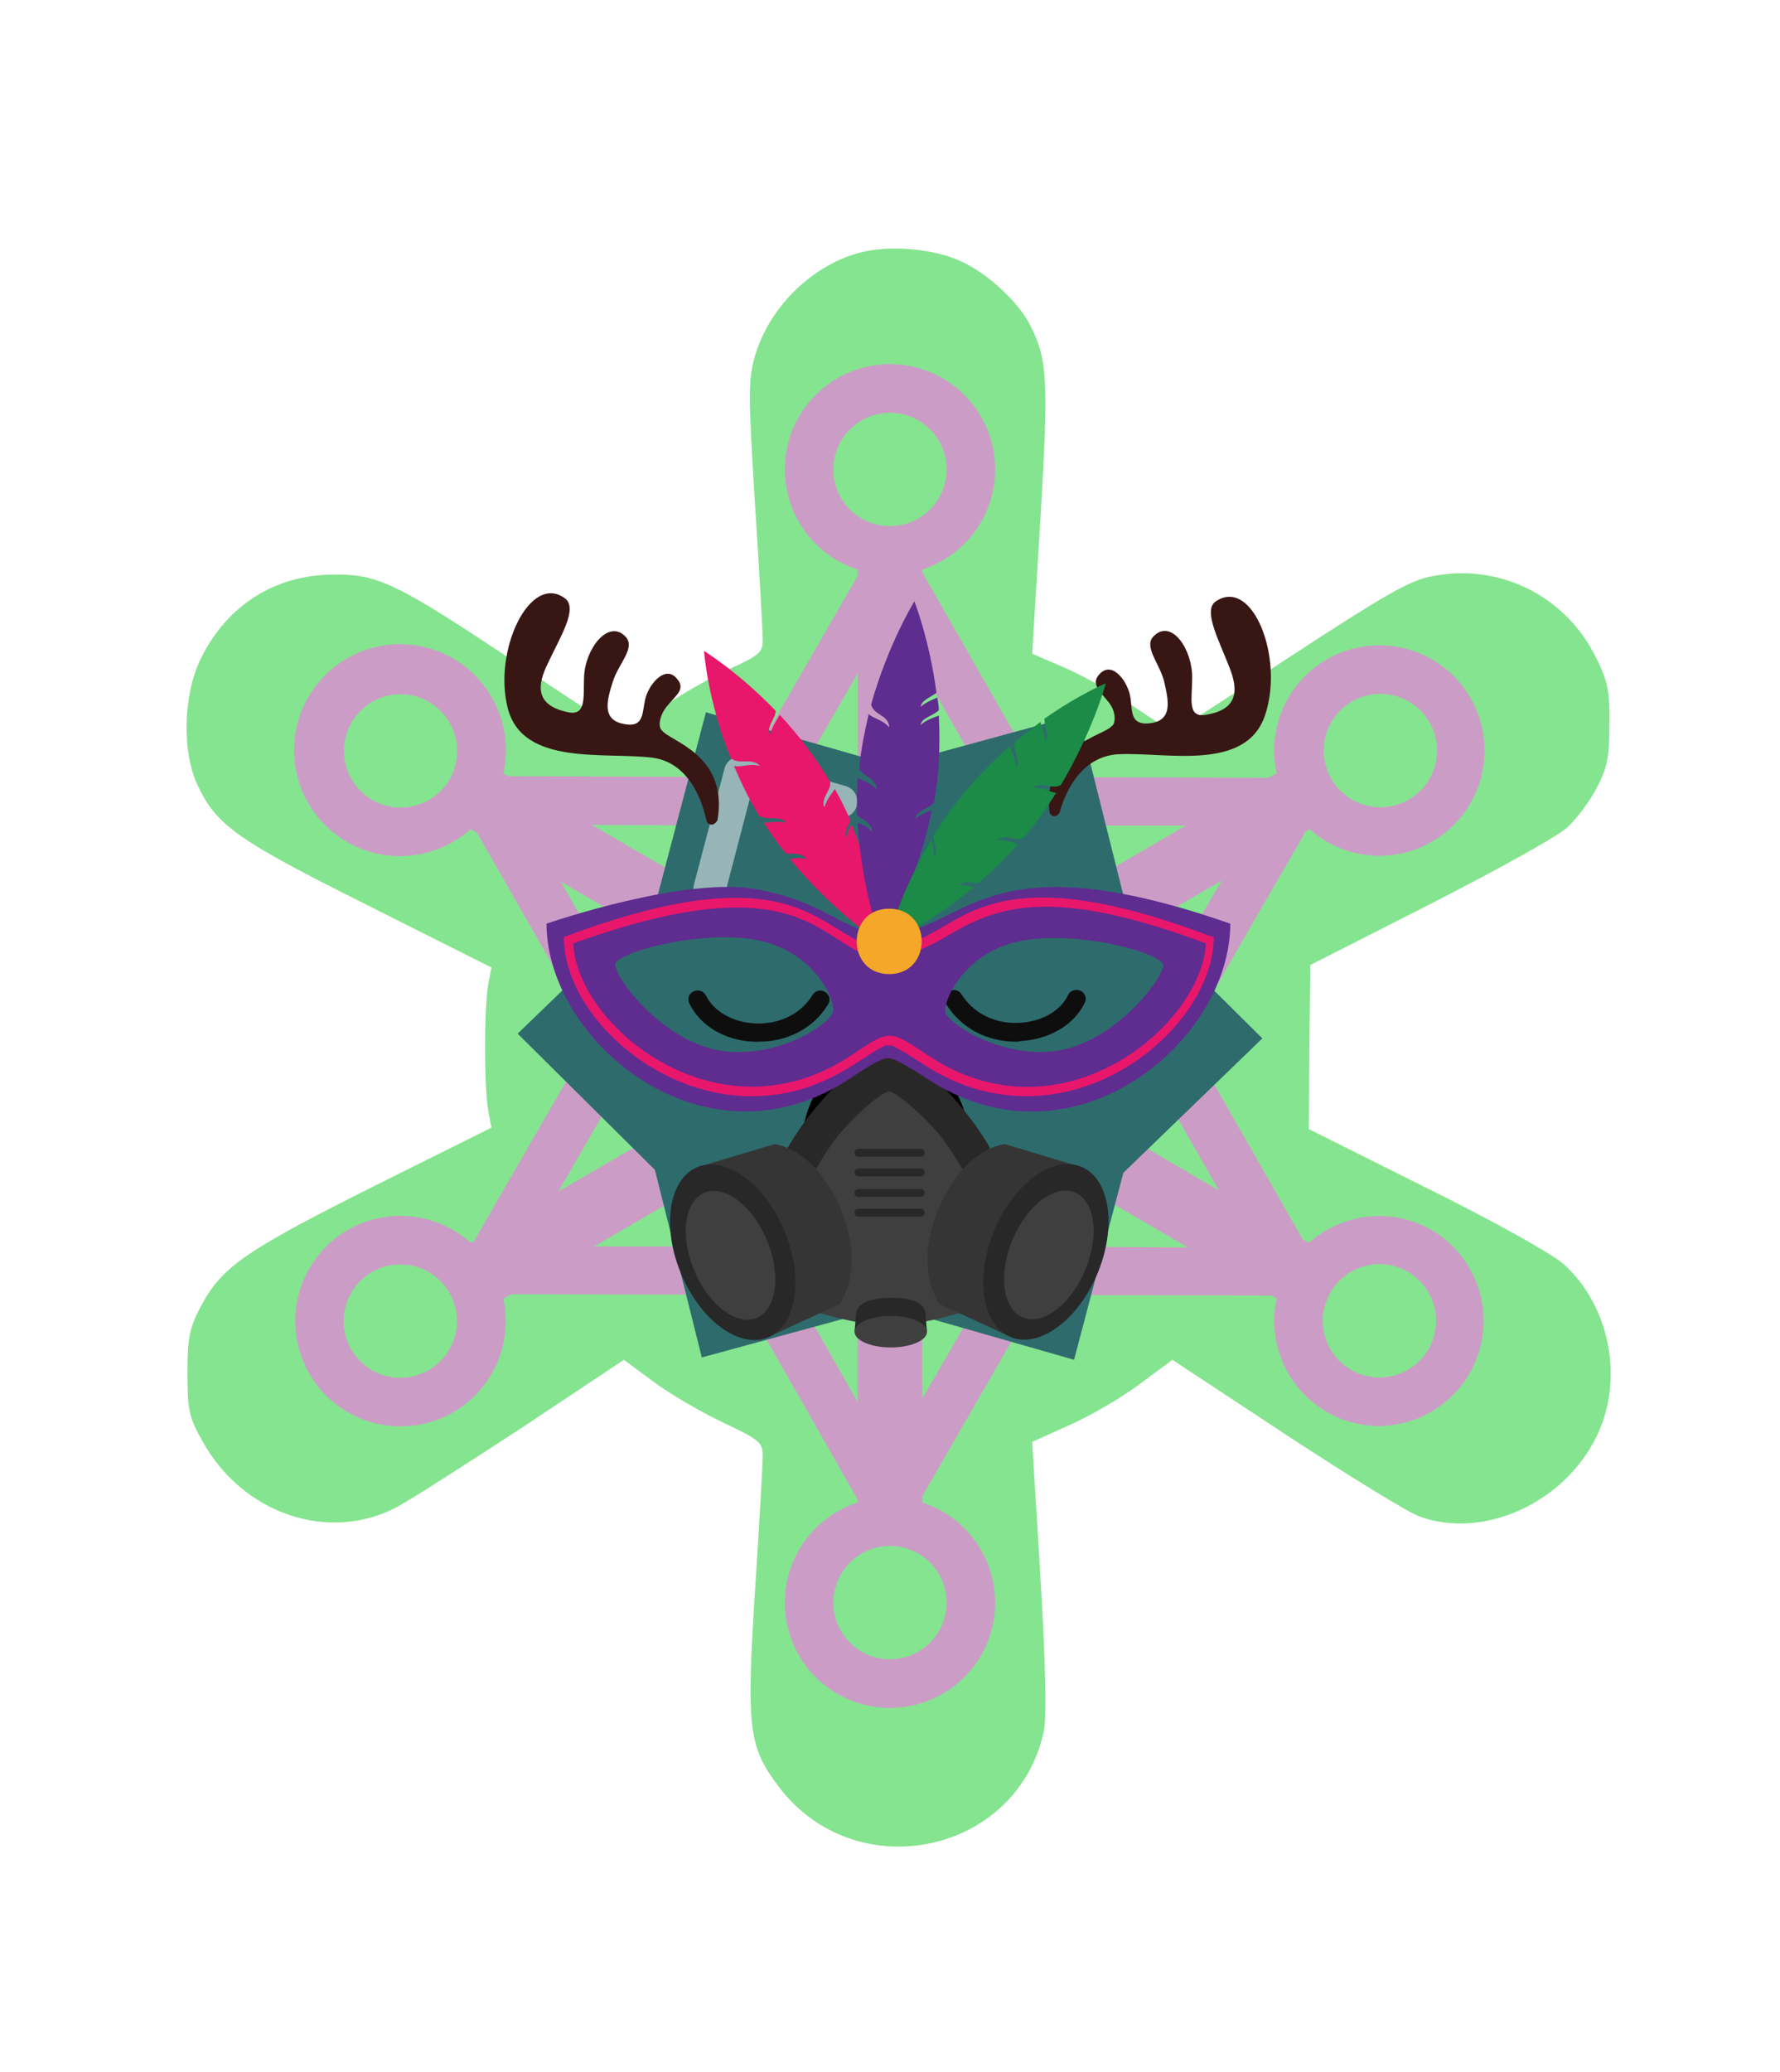 <svg xmlns="http://www.w3.org/2000/svg" id="generated" viewBox="0 0 220 220" style="height: 256px;"> <defs><filter id="innerglow"><feFlood flood-color="black"/><feComposite in2="SourceAlpha" operator="out"/><feGaussianBlur stdDeviation="2" result="blur"/><feComposite operator="atop" in2="SourceGraphic"/></filter> <filter id="innershadow2" x0="-50%" y0="-50%" width="200%" height="200%"><feGaussianBlur in="SourceAlpha" stdDeviation="10" result="blur"></feGaussianBlur><feOffset dy="10" dx="10"></feOffset><feComposite in2="SourceAlpha" operator="arithmetic" k2="-1" k3="1" result="shadowDiff"></feComposite><feFlood flood-color="#444444" flood-opacity="0.75"></feFlood><feComposite in2="shadowDiff" operator="in"></feComposite><feComposite in2="SourceGraphic" operator="over" result="firstfilter"></feComposite><feGaussianBlur in="firstfilter" stdDeviation="10" result="blur2"></feGaussianBlur><feOffset dy="-10" dx="-10"></feOffset><feComposite in2="firstfilter" operator="arithmetic" k2="-1" k3="1" result="shadowDiff"></feComposite><feFlood flood-color="#444444" flood-opacity="0.75"></feFlood><feComposite in2="shadowDiff" operator="in"></feComposite><feComposite in2="firstfilter" operator="over"></feComposite></filter><filter id="innershadow" x0="-50%" y0="-50%" width="200%" height="200%"><feGaussianBlur in="SourceAlpha" stdDeviation="3" result="blur"></feGaussianBlur><feOffset dy="3" dx="3"></feOffset><feComposite in2="SourceAlpha" operator="arithmetic" k2="-1" k3="1" result="shadowDiff"></feComposite><feFlood flood-color="#444444" flood-opacity="0.75"></feFlood><feComposite in2="shadowDiff" operator="in"></feComposite><feComposite in2="SourceGraphic" operator="over" result="firstfilter"></feComposite><feGaussianBlur in="firstfilter" stdDeviation="3" result="blur2"></feGaussianBlur><feOffset dy="-3" dx="-3"></feOffset><feComposite in2="firstfilter" operator="arithmetic" k2="-1" k3="1" result="shadowDiff"></feComposite><feFlood flood-color="#444444" flood-opacity="0.75"></feFlood><feComposite in2="shadowDiff" operator="in"></feComposite><feComposite in2="firstfilter" operator="over"></feComposite></filter> <style>#backgrounds .element > *:first-child {filter: url(#innerglow)} #patterns .element .main {filter: url(#innerglow)} #faces .element > *:first-child {filter:url(#innershadow)} .highlight { fill: rgba(255, 255, 255, 0.5); } .shadow { fill: rgba(0, 0, 0, 0.1); } #accessories-1 .scarf { fill: #de31b9; } #accessories-2 .base-tie { fill: #3b3b3b; } #accessories-2 #base-oval-1 { fill: #ffffff; } #accessories-2 #base-oval-2 { fill: #3b3b3b; } #accessories-2 #diamond { fill: #2571fb; } #accessories-3 #pin { fill: #ffffff; } #accessories-3 #stripe { fill: #ffffff; } #accessories-3 #medal { fill: #fff61a; } #accessories-3 #ribbon { fill: #e3562e; } #accessories-3 #rect { fill: #fff61a; } #accessories-4 #base { fill: #ffffff; } #accessories-4 #letter { fill: #5545ec; } #accessories-4 #broche { fill: #5545ec; } #accessories-5 .tie { fill: #3b3b3b; } #accessories-6 #text { fill: #000000; } #accessories-6 #mid { fill: #ffffff; } #accessories-6 #card { fill: #083ea1; } #accessories-6 #clip { fill: #bbbbbb; } #accessories-7 #medallion { fill: #fff61a; } #accessories-7 .necklace { fill: #fff61a; } #accessories-8 .base-eartube { fill: #fffdff; } #accessories-8 .base-earplug { fill: #00249c; } #accessories-8 .base-earplug { fill: #00249c; } #accessories-8 #base-bell { fill: #fffdff; } #accessories-8 #base-tube { fill: #00249c; } #accessories-9 #base { fill: #ffffff; } #accessories-9 #tie { fill: #3b3b3b; } #accessories-10 #scarf { fill: #8f85ff; } #eyes-1 .base { fill: #3b3b3b; } #eyes-3 .frame { fill: black; } #eyes-3 .base-glass { fill: #fff; } #eyes-3 .base-glass { fill: #fff; } #eyes-3 #band-aid #base-band { fill: #fff; } #eyes-3 #band-aid #base-line-1 { fill: #bbb; } #eyes-3 #band-aid #base-line-2 { fill: #bbb; } #eyes-4 #base-highlight { fill: #ffffff; } #eyes-4 #base-white { fill: #ffffff; } #eyes-5 #base-patch { fill: #3b3b3b; } #eyes-5 #base-white { fill: #ffffff; } #eyes-6 #base-frame { fill: #f9f9f9; } #eyes-6 #base-light { fill: #f14f25; } #eyes-6 #eyes { fill: #3b3b3b; } #eyes-7 .base-white { fill: #ffffff; } #eyes-7 .base-highlight { fill: #ffffff; } #eyes-8 .base-white { fill: #ffffff; } #eyes-8 .base-highlight { fill: #ffffff; } #eyes-8 .base-eyelash { fill: #3b3b3b; } #eyes-9 .base-white { fill: #ffffff; } #eyes-10 #base-glass { fill: #00f5d6; } #eyes-10 .base-band { fill: #3b3b3b; } #to-clip {clip-path: url(#clip-this);} #backgrounds .element > *:first-child {fill:#85e48f!important;} #patterns .element > *:first-child {fill:#e1aedb!important;} #faces .element > *:first-child {fill:#2e6b6d!important;} #eyes .element .main {fill:#49f5b7!important;} #glasses .element .main {fill:#49f5b7!important;} #hairstyles .main {fill:#8da85b!important;} </style><!--Pattern clipping--><clipPath id="clip-this"> <path transform="translate(-19,-8) scale(.6)" d="M208.482,35.443c-9.8,2.699-18.4,11.3-21.3,21.199c-1.4,5-1.4,7.601,0,30.4c0.899,13.7,1.6,26.3,1.6,28 c0,2.7-0.6,3.2-7.6,6.4c-4.2,2-10.5,5.6-14,8.199c-3.601,2.5-7.101,4.301-7.9,4c-0.7-0.199-10.3-6.399-21.1-13.699 c-24.9-16.601-28.601-18.4-37.9-18.301c-12,0.101-21.8,6.301-27.2,17.2c-3.7,7.5-4,19.2-0.7,26.2c3.9,8.3,8.2,11.3,35.2,24.8 l25.3,12.7l-0.699,3.9c-0.801,5.1-0.801,20.1,0,25.199l0.699,3.9l-24.5,12.2c-26.3,13.2-31.1,16.5-35.399,24.7 c-2.3,4.399-2.7,6.399-2.7,13.6c0,7.6,0.3,9.1,3,13.9c8.3,15.1,25.9,21.1,40,13.799c2.8-1.5,14.4-8.9,26-16.5l20.9-13.9l6.1,4.5 c3.3,2.5,9.7,6.2,14.3,8.4c7.601,3.6,8.2,4.1,8.2,6.899c0,1.601-0.7,14.2-1.6,27.901c-1.801,28.299-1.301,32,4.899,40.199 c15.8,20.9,49.101,14,54.601-11.4c0.6-2.898,0.399-13.199-0.7-31.898l-1.7-27.701l8-3.601c4.4-2,10.9-5.8,14.4-8.5l6.5-4.8 l23.5,15.5c13,8.5,25.3,16.101,27.5,16.8c13.1,4.699,29.6-2.801,36.301-16.4c5.799-11.7,2.898-26.9-6.701-35.601 c-2.4-2.1-14.1-8.699-28.299-15.699l-24.201-12.101l0.1-16.899l0.2-16.9l24.799-12.6c13.701-7,26.4-14,28.201-15.801 c1.9-1.699,4.6-5.399,6-8.1c2.199-4.1,2.6-6.4,2.6-13c0.1-6.8-0.301-8.9-2.699-13.7c-6.301-12.899-20.102-19.7-34.102-16.8 c-4.5,0.9-9.799,4-29.099,16.6c-12.9,8.5-23.7,15.4-23.9,15.4c-0.3,0-4-2.4-8.3-5.3c-4.3-2.9-10.7-6.5-14.3-8l-6.5-2.8l1.7-27.7 c1.7-29,1.5-32.9-2.2-40.101c-2.4-4.699-9-10.8-14.4-13.1C223.682,34.443,214.381,33.743,208.482,35.443z"></path> </clipPath></defs><!-- Backgrounds --> <g id="backgrounds"><g class="element" id="atom"> <path transform="translate(-19,-8) scale(.6)" d="M208.482,35.443c-9.8,2.699-18.4,11.3-21.3,21.199c-1.4,5-1.4,7.601,0,30.4c0.899,13.7,1.6,26.3,1.6,28 c0,2.7-0.6,3.2-7.6,6.4c-4.2,2-10.5,5.6-14,8.199c-3.601,2.5-7.101,4.301-7.9,4c-0.7-0.199-10.3-6.399-21.1-13.699 c-24.9-16.601-28.601-18.4-37.9-18.301c-12,0.101-21.8,6.301-27.2,17.2c-3.7,7.5-4,19.2-0.7,26.2c3.9,8.3,8.2,11.3,35.2,24.8 l25.3,12.7l-0.699,3.9c-0.801,5.1-0.801,20.1,0,25.199l0.699,3.9l-24.5,12.2c-26.3,13.2-31.1,16.5-35.399,24.7 c-2.3,4.399-2.7,6.399-2.7,13.6c0,7.6,0.3,9.1,3,13.9c8.3,15.1,25.9,21.1,40,13.799c2.8-1.5,14.4-8.9,26-16.5l20.9-13.9l6.1,4.5 c3.3,2.5,9.7,6.2,14.3,8.4c7.601,3.6,8.2,4.1,8.2,6.899c0,1.601-0.7,14.2-1.6,27.901c-1.801,28.299-1.301,32,4.899,40.199 c15.8,20.9,49.101,14,54.601-11.4c0.6-2.898,0.399-13.199-0.7-31.898l-1.7-27.701l8-3.601c4.4-2,10.9-5.8,14.4-8.5l6.5-4.8 l23.5,15.5c13,8.5,25.3,16.101,27.5,16.8c13.1,4.699,29.6-2.801,36.301-16.4c5.799-11.7,2.898-26.9-6.701-35.601 c-2.4-2.1-14.1-8.699-28.299-15.699l-24.201-12.101l0.1-16.899l0.2-16.9l24.799-12.6c13.701-7,26.4-14,28.201-15.801 c1.9-1.699,4.6-5.399,6-8.1c2.199-4.1,2.6-6.4,2.6-13c0.1-6.8-0.301-8.9-2.699-13.7c-6.301-12.899-20.102-19.7-34.102-16.8 c-4.5,0.9-9.799,4-29.099,16.6c-12.9,8.5-23.7,15.4-23.9,15.4c-0.3,0-4-2.4-8.3-5.3c-4.3-2.9-10.7-6.5-14.3-8l-6.5-2.8l1.7-27.7 c1.7-29,1.5-32.9-2.2-40.101c-2.4-4.699-9-10.8-14.4-13.1C223.682,34.443,214.381,33.743,208.482,35.443z"></path> </g></g><!-- patterns --> <g id="to-clip"><g id="patterns"><g class="element"> <path class="main" d="M177,134a13,13,0,0,0-15.21,1.56l-.79-.46-14.28-25L161.39,84.7l.45-.26a13,13,0,1,0-4.05-6.9l-1,.56L128.45,78,114,52.73v-.37a13,13,0,1,0-8,0v.79L91.69,78,62.82,77.9l-.61-.36a13.09,13.09,0,1,0-4.05,6.9l.81.47,14.28,25L58.61,135.3l-.43.25a13,13,0,1,0-8.65,22.67,12.86,12.86,0,0,0,6.52-1.76,13,13,0,0,0,6.16-14l1-.56,28.37.06L106,167.27v.37a13,13,0,1,0,8,0v-.79L128.31,142l28.87.06.61.36a13,13,0,0,0,6.16,14,12.86,12.86,0,0,0,6.52,1.76A13,13,0,0,0,177,134Zm-36.34-25.42a3,3,0,0,0,0,3l10,17.5L118,110l33-19.22ZM167,68.73a6.87,6.87,0,0,1,3.51-1,7,7,0,1,1-3.51,1ZM124.1,82.52A3,3,0,0,0,126.7,84l19.86,0L114,103V64.83ZM103,40a7,7,0,1,1,7,7A7,7,0,0,1,103,40ZM93.41,84h0a3,3,0,0,0,2.6-1.5l10-17.3V103L73.16,83.92ZM55.56,78.3a7,7,0,1,1-6-10.53,6.87,6.87,0,0,1,3.51,1A7,7,0,0,1,55.56,78.3Zm23.75,33.13a3,3,0,0,0,0-3l-10-17.5L102.05,110,69,129.22ZM53,151.27a7,7,0,0,1-9.57-2.52A7,7,0,1,1,53,151.27ZM95.9,137.48A3,3,0,0,0,93.3,136l-19.86,0L106,117v38.21ZM117,180a7,7,0,1,1-7-7A7,7,0,0,1,117,180Zm9.59-44h0a3,3,0,0,0-2.6,1.5l-10,17.3V117l32.84,19.12Zm49.95,12.71a7,7,0,0,1-9.57,2.52,7,7,0,1,1,9.57-2.52Z"></path> <path class="shadow" d="M177,134a13,13,0,0,0-15.21,1.56l-.79-.46-14.28-25L161.39,84.7l.45-.26a13,13,0,1,0-4.05-6.9l-1,.56L128.45,78,114,52.73v-.37a13,13,0,1,0-8,0v.79L91.69,78,62.82,77.9l-.61-.36a13.09,13.09,0,1,0-4.05,6.9l.81.47,14.28,25L58.61,135.3l-.43.25a13,13,0,1,0-8.65,22.67,12.86,12.86,0,0,0,6.52-1.76,13,13,0,0,0,6.16-14l1-.56,28.37.06L106,167.27v.37a13,13,0,1,0,8,0v-.79L128.31,142l28.87.06.61.36a13,13,0,0,0,6.16,14,12.86,12.86,0,0,0,6.52,1.76A13,13,0,0,0,177,134Zm-36.34-25.42a3,3,0,0,0,0,3l10,17.5L118,110l33-19.22ZM167,68.73a6.87,6.87,0,0,1,3.51-1,7,7,0,1,1-3.51,1ZM124.1,82.52A3,3,0,0,0,126.7,84l19.86,0L114,103V64.83ZM103,40a7,7,0,1,1,7,7A7,7,0,0,1,103,40ZM93.41,84h0a3,3,0,0,0,2.6-1.5l10-17.3V103L73.16,83.92ZM55.56,78.3a7,7,0,1,1-6-10.53,6.87,6.87,0,0,1,3.51,1A7,7,0,0,1,55.56,78.3Zm23.75,33.13a3,3,0,0,0,0-3l-10-17.5L102.05,110,69,129.22ZM53,151.27a7,7,0,0,1-9.57-2.52A7,7,0,1,1,53,151.27ZM95.9,137.48A3,3,0,0,0,93.3,136l-19.86,0L106,117v38.21ZM117,180a7,7,0,1,1-7-7A7,7,0,0,1,117,180Zm9.59-44h0a3,3,0,0,0-2.6,1.5l-10,17.3V117l32.84,19.12Zm49.95,12.71a7,7,0,0,1-9.57,2.52,7,7,0,1,1,9.57-2.52Z"></path> </g></g> </g><!-- Faces --> <g id="faces"><g class="element" id="face-10"> <polygon class="main" points="156.02 110.29 138.84 126.9 132.75 150 109.79 143.43 86.74 149.71 80.94 126.53 63.98 109.71 81.16 93.1 87.25 70 110.21 76.57 133.26 70.29 139.06 93.47 156.02 110.29"></polygon> <path class="highlight" d="M87.71,93.8a2.22,2.22,0,0,1-.51-.06,2,2,0,0,1-1.43-2.45l3.78-14.35A2,2,0,0,1,92,75.53l12.51,3.58a2,2,0,0,1-1.1,3.85l-10.55-3L89.64,92.31A2,2,0,0,1,87.71,93.8Z"></path> </g></g><!-- Mouths --> <g id="mouths" transform="scale(.4) translate(217,200)"><g class="element"> <g xmlns="http://www.w3.org/2000/svg" id="g6324"> <path xmlns:sodipodi="http://sodipodi.sourceforge.net/DTD/sodipodi-0.dtd" id="path6059-1" sodipodi:end="12.408834" sodipodi:open="true" sodipodi:start="6.1491532" sodipodi:ry="25.343584" sodipodi:rx="32.58461" sodipodi:cx="297.28427" sodipodi:cy="940.12628" sodipodi:type="arc" fill="#AA0000" stroke="#000000" stroke-width="3.813" stroke-linecap="round" stroke-linejoin="round" d=" M81.104,107.92c1.81,17.95-7.604,34.464-21.025,36.884s-25.77-10.17-27.579-28.12C30.69,98.733,40.104,82.22,53.526,79.8 c13.199-2.38,25.405,9.766,27.495,27.357"></path> <path xmlns:inkscape="http://www.inkscape.org/namespaces/inkscape" id="rect5282-3-4-4-2" inkscape:connector-curvature="0" fill="#FFFFFF" stroke="#000000" stroke-width="1.405" stroke-linecap="round" stroke-linejoin="round" d=" M57.347,81.239l-8.597,0.259c-0.852,0.613-1.671,1.33-2.451,2.116v3.151c0.014,4.605,1.176,8.273,2.606,8.231l5.913-0.188 c1.431-0.043,2.561-3.766,2.548-8.372L57.347,81.239L57.347,81.239z"></path> <path xmlns:inkscape="http://www.inkscape.org/namespaces/inkscape" id="rect5282-3-4-4-0-2" inkscape:connector-curvature="0" fill="#FFFFFF" stroke="#000000" stroke-width="1.405" stroke-linecap="round" stroke-linejoin="round" d=" M64.917,81.028l-7.683,0.235l0.02,5.197c0.013,4.605,1.175,8.273,2.606,8.231l5.893-0.188c1.432-0.043,2.581-3.766,2.567-8.372 l-0.02-2.116C67.231,82.854,66.11,81.844,64.917,81.028L64.917,81.028z"></path> <path xmlns:sodipodi="http://sodipodi.sourceforge.net/DTD/sodipodi-0.dtd" xmlns:inkscape="http://www.inkscape.org/namespaces/inkscape" id="path5197-4-2" sodipodi:nodetypes="cssccscssscc" inkscape:connector-curvature="0" stroke="#000000" stroke-width="0.135" stroke-linecap="round" stroke-linejoin="round" d=" M56.458,111.755c-1.708,0.273-3.216,1.449-3.831,3.196c-0.896,2.54,0.439,5.326,2.979,6.221c2.541,0.896,5.326-0.439,6.222-2.98 l0.01-0.034c0.871-2.534-0.463-5.297-2.99-6.187c-0.284-0.101-0.571-0.171-0.857-0.216c-0.256,1.518,0.922,3.016,0.898,4.565 c-0.013,0.909-0.735,1.649-1.648,1.649s-1.649-0.736-1.649-1.649c0-1.547,1.113-3.05,0.877-4.565 C56.465,111.755,56.461,111.754,56.458,111.755L56.458,111.755z"></path> <path xmlns:sodipodi="http://sodipodi.sourceforge.net/DTD/sodipodi-0.dtd" id="path6059-1-9" sodipodi:end="12.408834" sodipodi:open="true" sodipodi:start="6.1491532" sodipodi:ry="25.343584" sodipodi:rx="32.58461" sodipodi:cx="297.28427" sodipodi:cy="940.12628" sodipodi:type="arc" fill="none" stroke="#000000" stroke-width="3.813" stroke-linecap="round" stroke-linejoin="round" d=" M81.037,107.823c1.81,17.95-7.604,34.464-21.026,36.884s-25.769-10.17-27.578-28.121c-1.81-17.95,7.604-34.463,21.025-36.883 c13.2-2.381,25.406,9.766,27.495,27.357"></path> </g> </g></g><!-- Eyes --> <g id="eyes" transform="translate(0,-2)"><g class="element" id="eyes-10"><g transform="scale(.3) translate(60,-39)"><g display="inline"><g><path fill="#0E0E0E" d="M252.438,414.667c-0.705,0-1.175,0-1.881,0c-11.988-0.47-22.095-6.582-26.562-15.748      c-0.94-1.881-0.235-3.997,1.646-4.937c1.88-0.94,4.231-0.235,5.171,1.646c3.291,6.581,11.048,11.047,20.215,11.518      c10.107,0.471,19.04-3.996,23.74-11.753c1.176-1.88,3.526-2.351,5.171-1.175c1.881,1.175,2.351,3.292,1.175,5.171      C275.239,409.026,264.661,414.667,252.438,414.667z"/></g></g><g display="inline"><g><path fill="#0E0E0E" d="M358.685,414.667c-12.224,0-22.801-5.641-28.913-15.514c-1.175-1.88-0.469-3.996,1.177-5.171      c1.88-1.176,4.23-0.47,5.171,1.175c4.937,7.757,13.633,12.224,23.74,11.753c9.168-0.47,16.925-4.701,20.215-11.518      c0.941-1.88,3.291-2.586,5.172-1.646s2.585,3.056,1.646,4.937c-4.466,9.167-14.573,15.044-26.562,15.748      C359.859,414.667,359.154,414.667,358.685,414.667z"/></g></g></g></g></g><!-- CronicWearable:Hat --> <g id="hats"><g transform="scale(.38) translate(-17,-100)"><g transform="translate(0,-8)" id="_x32__2_"><g id="ears" display="inline"><path fill="#381613" d="M232.282,298.08c-1.113-0.834-1.113-4.173,1.391-7.511c3.06-3.895,6.676-5.842,3.338-9.458c-3.895-4.451-9.458,2.504-10.292,7.511c-0.834,4.172-0.557,8.345-6.12,7.511c-8.345-1.113-6.12-8.067-4.173-14.188c1.947-5.842,7.511-10.849,3.895-14.465c-5.563-5.563-13.074,4.173-13.353,13.353c-0.278,6.12,0.834,12.519-5.007,11.406c-11.127-2.226-10.292-8.902-6.676-16.135c3.895-8.345,9.736-17.525,5.563-20.863c-11.405-8.624-23.646,16.969-18.638,35.885c5.007,18.638,31.435,13.909,47.013,15.856c12.519,1.669,16.413,15.3,17.525,20.307c0.278,1.113,1.113,1.669,2.226,1.391l0,0c0.557-0.278,1.113-0.835,1.391-1.391C253.98,305.869,234.786,301.696,232.282,298.08z"/><path fill="#381613" d="M412.544,256.075c-4.451,2.782,0.834,12.518,4.173,21.142c3.06,7.511,3.338,14.188-7.789,15.856c-5.843,0.834-4.173-5.563-4.173-11.684c0.278-9.18-6.398-19.473-12.24-14.188c-3.895,3.338,1.391,8.624,3.06,14.744c1.392,6.12,3.339,13.353-5.285,13.909c-5.563,0.278-5.007-3.895-5.563-8.067c-0.557-5.007-5.563-12.24-9.736-8.345c-3.616,3.338-0.278,5.842,2.781,9.736c2.504,3.338,1.947,6.955,0.835,7.511c-2.782,3.338-22.255,6.12-20.308,27.54c0,0.834,0.557,1.391,1.113,1.669l0,0c0.834,0.278,1.947-0.278,2.226-1.113c1.391-5.007,6.12-18.082,18.916-18.917c15.578-0.834,41.449,5.842,47.848-12.518C434.798,274.713,424.506,248.286,412.544,256.075z"/></g><g id="nose" display="inline"><path fill="#CC1F25" d="M317.684,398.226c0,6.398-5.285,11.684-11.684,11.684s-11.684-5.285-11.684-11.684s5.286-11.684,11.684-11.684C312.398,386.542,317.684,391.827,317.684,398.226z"/><circle fill="#FFFFFF" cx="301.549" cy="395.444" r="4.173"/></g></g></g></g><!-- CronicWearable:Accessory --> <g id="accessories"><g transform="scale(.35) translate(8,-85)" id="_x31__3_"><path display="inline" fill="#3F3F3F" d="M331.036,496.98c0,0-15.021,4.729-25.314,4.45h0.835c-10.293,0.278-25.315-4.45-25.315-4.45l-6.955-55.08L306,410.466l35.329,33.659L331.036,496.98z"/><path display="inline" fill="#282828" d="M331.871,446.351c0,0-4.451-7.789-8.346-12.518c-8.067-9.181-15.856-15.022-17.525-15.022s-9.458,5.564-17.525,15.022c-3.895,4.45-8.346,12.518-8.346,12.518l-10.014-7.511c0,0,5.285-10.015,16.134-21.142c9.458-9.458,17.525-13.631,19.473-13.631s10.571,3.895,19.751,13.631c10.85,11.127,16.135,21.142,16.135,21.142L331.871,446.351z"/><g display="inline"><path fill="#282828" d="M317.127,441.9h-21.976c-0.834,0-1.391-0.557-1.391-1.392c0-0.834,0.557-1.391,1.391-1.391h21.976c0.835,0,1.392,0.557,1.392,1.391C318.519,441.344,317.962,441.9,317.127,441.9z"/></g><g display="inline"><path fill="#282828" d="M317.127,448.854h-21.976c-0.834,0-1.391-0.557-1.391-1.391c0-0.835,0.557-1.392,1.391-1.392h21.976c0.835,0,1.392,0.557,1.392,1.392C318.519,448.298,317.962,448.854,317.127,448.854z"/></g><g display="inline"><path fill="#282828" d="M317.127,463.042h-21.976c-0.834,0-1.391-0.557-1.391-1.391c0-0.835,0.557-1.392,1.391-1.392h21.976c0.835,0,1.392,0.557,1.392,1.392C318.519,462.485,317.962,463.042,317.127,463.042z"/></g><g display="inline"><path fill="#282828" d="M317.127,456.087h-21.976c-0.834,0-1.391-0.556-1.391-1.391s0.557-1.391,1.391-1.391h21.976c0.835,0,1.392,0.556,1.392,1.391S317.962,456.087,317.127,456.087z"/></g><path display="inline" fill="#282828" d="M293.76,503.656c0,0,0.278-2.781,0.557-6.398c0.278-3.895,5.842-5.563,11.962-5.563h1.391c5.842,0,10.85,1.669,11.127,5.563c0.278,3.895,0.557,6.398,0.557,6.398"/><path display="inline" fill="#353535" d="M239.515,445.238l25.871-7.789c0,0,13.909,0.834,23.368,22.532c9.18,21.698-0.278,33.938-0.278,33.938l-24.758,11.405L239.515,445.238z"/><path display="inline" fill="#353535" d="M372.764,445.238l-25.871-7.789c0,0-13.909,0.834-23.367,22.532c-9.18,21.698,0.278,33.938,0.278,33.938l24.758,11.405L372.764,445.238z"/><ellipse transform="matrix(-0.923 -0.385 0.385 -0.923 511.92 1053.526)" display="inline" fill="#282828" cx="361.485" cy="475.487" rx="19.751" ry="32.546"/><ellipse transform="matrix(-0.923 -0.385 0.385 -0.923 513.529 1056.019)" display="inline" fill="#3F3F3F" cx="362.549" cy="476.568" rx="13.908" ry="23.923"/><ellipse transform="matrix(-0.385 -0.923 0.923 -0.385 -91.714 890.011)" display="inline" fill="#282828" cx="250.605" cy="475.555" rx="32.546" ry="19.75"/><ellipse transform="matrix(-0.385 -0.923 0.923 -0.385 -93.762 890.773)" display="inline" fill="#3F3F3F" cx="249.836" cy="476.619" rx="23.923" ry="13.908"/><ellipse display="inline" fill="#3F3F3F" cx="306.557" cy="503.656" rx="12.796" ry="5.563"/></g></g><!-- CronicWearable:Eyewear --> <g id="glasses"><g id="_x31__1_" transform="scale(.35) translate(8,-90)"><g display="inline"><path fill="#E8176B" d="M290.978,334.296l-0.278-0.278c-0.557-1.947,0.834-4.173,1.669-5.842c-1.669-3.616-3.338-7.233-5.563-11.127c-0.835,1.391-3.06,3.895-3.617,6.398c0,0,0-0.278-0.278-0.278c-0.278-1.113,0-2.503,0.556-3.616c1.113-2.226,1.947-3.338,1.669-5.007c-4.729-8.067-10.571-15.856-17.804-23.646c-0.834,1.669-2.782,4.173-3.338,6.955c-1.669-2.226,1.947-5.842,1.947-8.345c-13.075-13.631-25.314-21.142-25.314-21.142s1.112,17.247,9.458,37.833c3.06,2.503,6.955-0.278,10.015,2.503l0.278,0.278c-3.616-1.113-6.398,0.556-9.18,0c2.503,5.842,5.285,11.684,8.902,17.525c3.06,1.947,6.398-0.278,9.458,2.226l0.278,0.278c-3.06-0.834-6.12,0-8.067,0c2.503,3.895,5.007,7.511,7.789,10.849c2.503,0.278,5.007-0.556,6.955,1.669l0.278,0.278c-1.113-0.278-3.06-0.556-5.842,0c15.856,19.195,32.547,30.044,32.547,30.044s-1.112-19.751-10.849-42.284C291.535,331.792,290.978,333.462,290.978,334.296z"/><path fill="#5F2C8F" d="M315.18,327.62c0,0,0-0.557,0.557-1.391c1.391-1.947,4.729-2.503,6.12-4.451c1.669-9.736,2.226-19.751,1.669-30.6c-1.391,0.556-4.451,1.391-6.398,3.338c0-2.503,4.729-3.338,6.398-5.285c0-1.391-0.278-3.06-0.557-4.451c-1.112,0.557-4.173,1.669-5.842,3.338c0-2.226,3.895-3.616,5.564-5.007c-2.504-18.917-7.79-32.269-7.79-32.269s-9.18,14.744-15.3,36.442c1.113,3.895,5.564,3.338,6.398,7.511c0,0,0,0.278,0,0.556c-2.226-2.782-5.563-3.06-7.233-4.729c-1.391,6.12-2.782,12.519-3.338,19.195c1.391,3.06,5.563,3.06,6.12,6.955c0,0,0,0.278,0,0.556c-0.557-0.834-2.226-2.226-5.007-3.338c-0.557-0.278-1.113-0.557-1.669-0.835c-0.278,4.451-0.278,8.902-0.278,13.075c1.669,1.669,3.895,1.947,5.007,4.451c0.556,0.835,0.556,1.669,0.556,1.669c-1.669-1.947-3.895-2.782-5.286-3.338c1.391,24.202,8.346,42.005,8.346,42.005s12.518-19.473,17.803-46.456C320.188,324.838,317.127,325.951,315.18,327.62z"/><path fill="#1B8B47" d="M321.856,340.973l0.278-0.278c1.112-1.947-0.278-4.451-0.557-6.954c7.232-11.962,15.856-21.977,26.983-31.713c0.557,1.947,2.226,4.729,2.226,7.511l0.278-0.278c1.391-2.782-1.669-5.842-0.557-8.901c3.061-2.504,6.12-4.729,8.902-6.955c0.278,1.391,1.669,4.172,1.669,6.955c1.669-1.669-0.278-5.564-0.278-8.067c12.24-8.624,21.698-12.519,21.698-12.519s-4.451,16.691-15.856,35.886c-3.06,1.669-5.563-0.834-8.624,0.278c-1.112,0.278-1.391,0.834-1.391,0.834c3.616-0.557,5.842,1.391,8.346,1.669c-3.338,5.286-6.955,10.571-11.405,15.856c-3.061,1.391-5.842-1.391-9.181,0.556l-0.277,0.278c3.06-0.278,5.563,1.113,7.511,1.391c-4.729,5.285-9.458,9.736-14.188,13.909c-1.947-0.278-4.173-1.112-6.398,0.278l-0.278,0.278c0.835,0,2.504,0,5.008,0.834c-16.135,13.353-30.6,19.751-30.6,19.751s4.172-17.248,15.856-36.72C321.578,338.191,321.856,340.138,321.856,340.973z"/><path fill="#5F2C8F" d="M306,368.513c-17.525-1.113-20.585-10.849-45.9-15.856c-25.314-5.285-75.109,11.962-75.109,11.962c0,41.449,55.915,88.74,107.378,54.523c12.24-8.346,13.353-6.954,13.353-6.954s1.113-1.113,13.353,6.954c51.464,34.217,107.379-12.796,107.379-54.523C339.382,334.296,333.54,366.565,306,368.513z M246.191,409.405c-20.029-3.338-36.72-25.036-36.998-30.322c-0.278-3.895,28.653-12.24,48.96-8.902c20.029,3.338,28.375,19.751,28.096,25.037C286.249,399.669,266.498,412.743,246.191,409.405z M365.809,409.405c-20.028,3.338-40.058-10.015-40.058-13.909c0-5.563,8.067-21.698,28.097-25.036c20.028-3.338,48.96,4.729,48.96,8.902C402.529,384.369,385.838,406.067,365.809,409.405z"/><g><g><path fill="#E8176B" d="M257.318,425.54c-34.773,0-66.208-29.766-66.208-56.193c107.935-40.614,87.906,23.646,132.971-3.06c15.3-9.18,34.494-20.307,95.416,2.782l1.113,0.278c0,33.938-53.968,77.334-103.206,44.509c-7.232-4.729-10.015-6.12-11.127-6.398l-0.557,0.557l-0.556-0.557C297.654,409.962,283.746,425.54,257.318,425.54z M194.449,371.573c1.113,29.209,51.463,70.658,98.198,39.501c13.631-9.18,13.353-9.18,26.983,0c47.013,31.435,96.808-10.57,98.198-39.501c-55.915-20.864-74.553-12.518-91.521-2.504C277.347,398,301.827,332.905,194.449,371.573z"/></g></g><path fill="#F5A729" d="M306,382.422c-15.3,0-15.3-23.089,0-23.089S321.3,382.422,306,382.422z"/></g></g></g></svg>